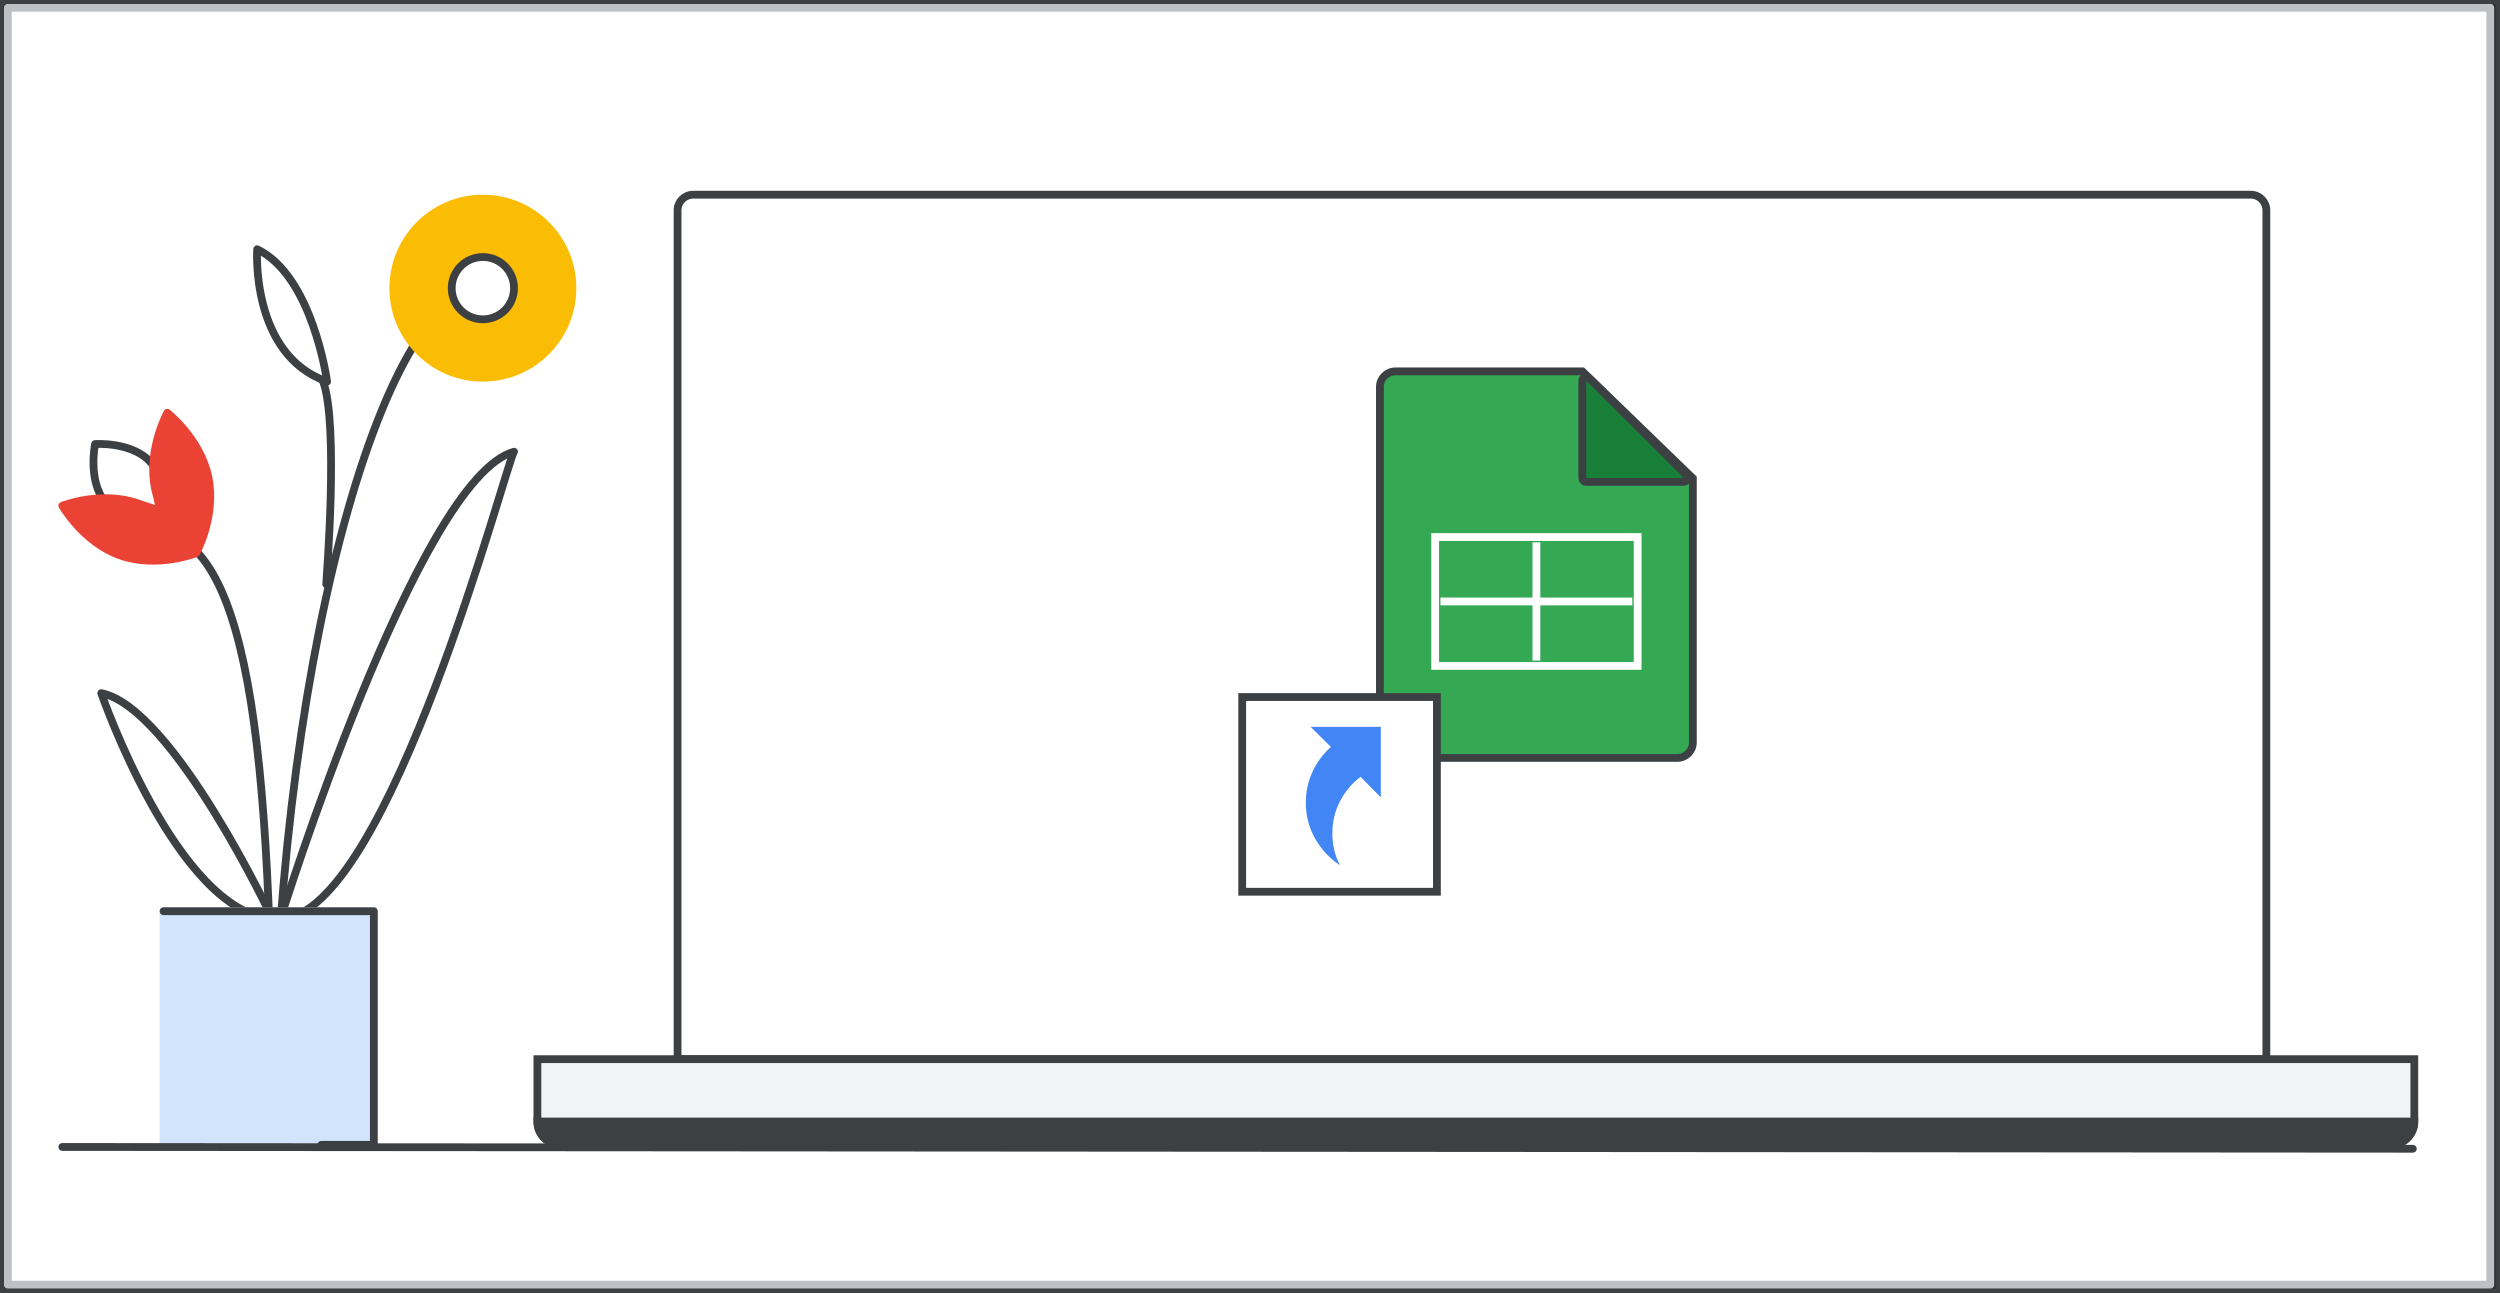 <svg width="321" height="166" viewBox="0 0 321 166" fill="none" xmlns="http://www.w3.org/2000/svg">
<rect x="0" y="0" width="321" height="166" fill="#333333" stroke="none"/>
<g id="sheets-sw-shortcut">
<g clip-path="url(#clip0_2_97058)">
<rect id="border and background" x="1" y="1" width="318.75" height="163.95" fill="white" stroke="#BDC1C6" stroke-linejoin="round"/>
<g id="laptop">
<g id="laptop_2">
<path id="Rectangle" d="M87 27C87 25.895 87.895 25 89 25H289C290.105 25 291 25.895 291 27V136H87V27Z" fill="white" stroke="#3C4043" stroke-linejoin="round"/>
<path id="Rectangle_2" d="M69 136H310V144C310 145.657 308.657 147 307 147H72C70.343 147 69 145.657 69 144V136Z" fill="#F1F3F4" stroke="#3C4043"/>
<path id="Rectangle_3" d="M69 144H310C310 145.657 308.657 147 307 147H72C70.343 147 69 145.657 69 144Z" fill="#3C4043" stroke="#3C4043"/>
</g>
</g>
<g id="Flower">
<path id="Path" d="M66 58C65.24 58.583 49.919 117.634 36 118C36 117.983 53.666 61.347 66 58Z" fill="white" stroke="#3C4043" stroke-linecap="round" stroke-linejoin="round"/>
<path id="Path_2" d="M29 107C33.172 113.146 35 134 35 134" stroke="#3C4043" stroke-linecap="round" stroke-linejoin="round"/>
<path id="Path_3" d="M13 89C13 89 22.688 117.071 35 118C35 118 22.226 90.824 13 89Z" fill="white" stroke="#3C4043" stroke-linecap="round" stroke-linejoin="round"/>
<path id="Path_4" d="M35 146C35 85.838 49.294 37 62 37" stroke="#3C4043" stroke-linecap="round" stroke-linejoin="round"/>
<path id="Path_5" d="M35 146C35 94.312 31.746 68 19 68" stroke="#3C4043" stroke-linecap="round" stroke-linejoin="round"/>
<path id="Path_6" d="M62 49C68.627 49 74 43.627 74 37C74 30.373 68.627 25 62 25C55.373 25 50 30.373 50 37C50 43.627 55.373 49 62 49Z" fill="#FBBC04"/>
<path id="Path_7" fill-rule="evenodd" clip-rule="evenodd" d="M62 41C64.209 41 66 39.209 66 37C66 34.791 64.209 33 62 33C59.791 33 58 34.791 58 37C58 39.209 59.791 41 62 41Z" fill="white" stroke="#3C4043" stroke-linecap="round" stroke-linejoin="round"/>
<path id="Path_8" d="M48 117H21V147H48V117Z" fill="#D2E3FC" stroke="#D2E3FC" stroke-linecap="round" stroke-linejoin="round"/>
<path id="Shape" d="M21 117H48V147H41.25" stroke="#3C4043" stroke-linecap="round" stroke-linejoin="round"/>
<path id="Path_9" d="M20.793 66.988C20.793 66.988 21.79 62.18 19.41 59.426C17.031 56.671 12.207 57.014 12.207 57.014C12.207 57.014 11.21 61.822 13.59 64.576C15.953 67.314 20.793 66.988 20.793 66.988Z" fill="white" stroke="#3C4043" stroke-linecap="round" stroke-linejoin="round"/>
<path id="Path_10" d="M21.479 53C21.479 53 18.873 57.761 19.909 62.741C20.076 63.518 20.61 65.594 20.61 65.594C20.61 65.594 18.506 64.919 17.754 64.649C13.011 62.961 8 64.936 8 64.936C8 64.936 10.689 69.646 15.432 71.317C20.176 73.006 25.187 71.031 25.187 71.031C25.187 71.031 27.792 66.27 26.757 61.289C25.738 56.326 21.479 53 21.479 53Z" fill="#EA4335" stroke="#EA4335" stroke-linecap="round" stroke-linejoin="round"/>
<path id="Path_11" d="M41.488 49C43.528 54.502 41.888 74.66 41.888 75" stroke="#3C4043" stroke-linecap="round" stroke-linejoin="round"/>
<path id="Path_12" d="M33.02 32C33.02 32 32.135 45.547 42 49C42 48.984 40.159 35.436 33.02 32Z" fill="white" stroke="#3C4043" stroke-linecap="round" stroke-linejoin="round"/>
</g>
<path id="baseline" d="M8 147.269L309.808 147.5" stroke="#3C4043" stroke-linecap="round" stroke-linejoin="round"/>
<g id="Group">
<g id="Sheets icon - illustrated">
<path id="Rectangle_4" fill-rule="evenodd" clip-rule="evenodd" d="M177.182 49.682C177.182 48.577 178.077 47.682 179.182 47.682H203.182L217.364 61.415V95.318C217.364 96.423 216.468 97.318 215.364 97.318H179.182C178.077 97.318 177.182 96.423 177.182 95.318V49.682Z" fill="#34A853" stroke="#3C4043"/>
<g id="Group_2">
<path id="Line 11" d="M185.455 77.227H209.091" stroke="white" stroke-linecap="square"/>
<rect id="Rectangle_5" x="184.273" y="68.955" width="26" height="16.546" stroke="white"/>
<path id="Line 12" d="M197.273 70.136V84.318" stroke="white" stroke-linecap="square"/>
</g>
<path id="Path 5" d="M216.196 61.873C216.399 61.873 216.581 61.751 216.658 61.564C216.736 61.377 216.693 61.161 216.549 61.019L204.022 48.521C203.879 48.379 203.664 48.336 203.477 48.414C203.291 48.491 203.169 48.673 203.169 48.875V61.373C203.169 61.505 203.222 61.632 203.315 61.726C203.409 61.82 203.536 61.873 203.669 61.873H216.196Z" fill="#188038" stroke="#3C4043" stroke-linejoin="round"/>
</g>
<rect id="Rectangle_6" x="159.5" y="89.5" width="25" height="25" fill="white" stroke="#3C4043"/>
<path id="Path_13" fill-rule="evenodd" clip-rule="evenodd" d="M168.286 93.333L170.886 95.902C169.895 96.79 169.111 97.847 168.533 99.076C167.956 100.303 167.667 101.629 167.667 103.052C167.667 104.744 168.069 106.292 168.874 107.695C169.679 109.098 170.741 110.233 172.062 111.1C171.732 110.481 171.484 109.831 171.319 109.15C171.154 108.469 171.072 107.757 171.072 107.014C171.072 105.529 171.397 104.156 172.047 102.898C172.697 101.639 173.579 100.587 174.693 99.74L177.293 102.371V93.333H168.286Z" fill="#4285F4"/>
</g>
</g>
<rect width="321" height="166" stroke="#3C4043"/>
</g>
<defs>
<clipPath id="clip0_2_97058">
<rect width="321" height="166" fill="white"/>
</clipPath>
</defs>
</svg>
